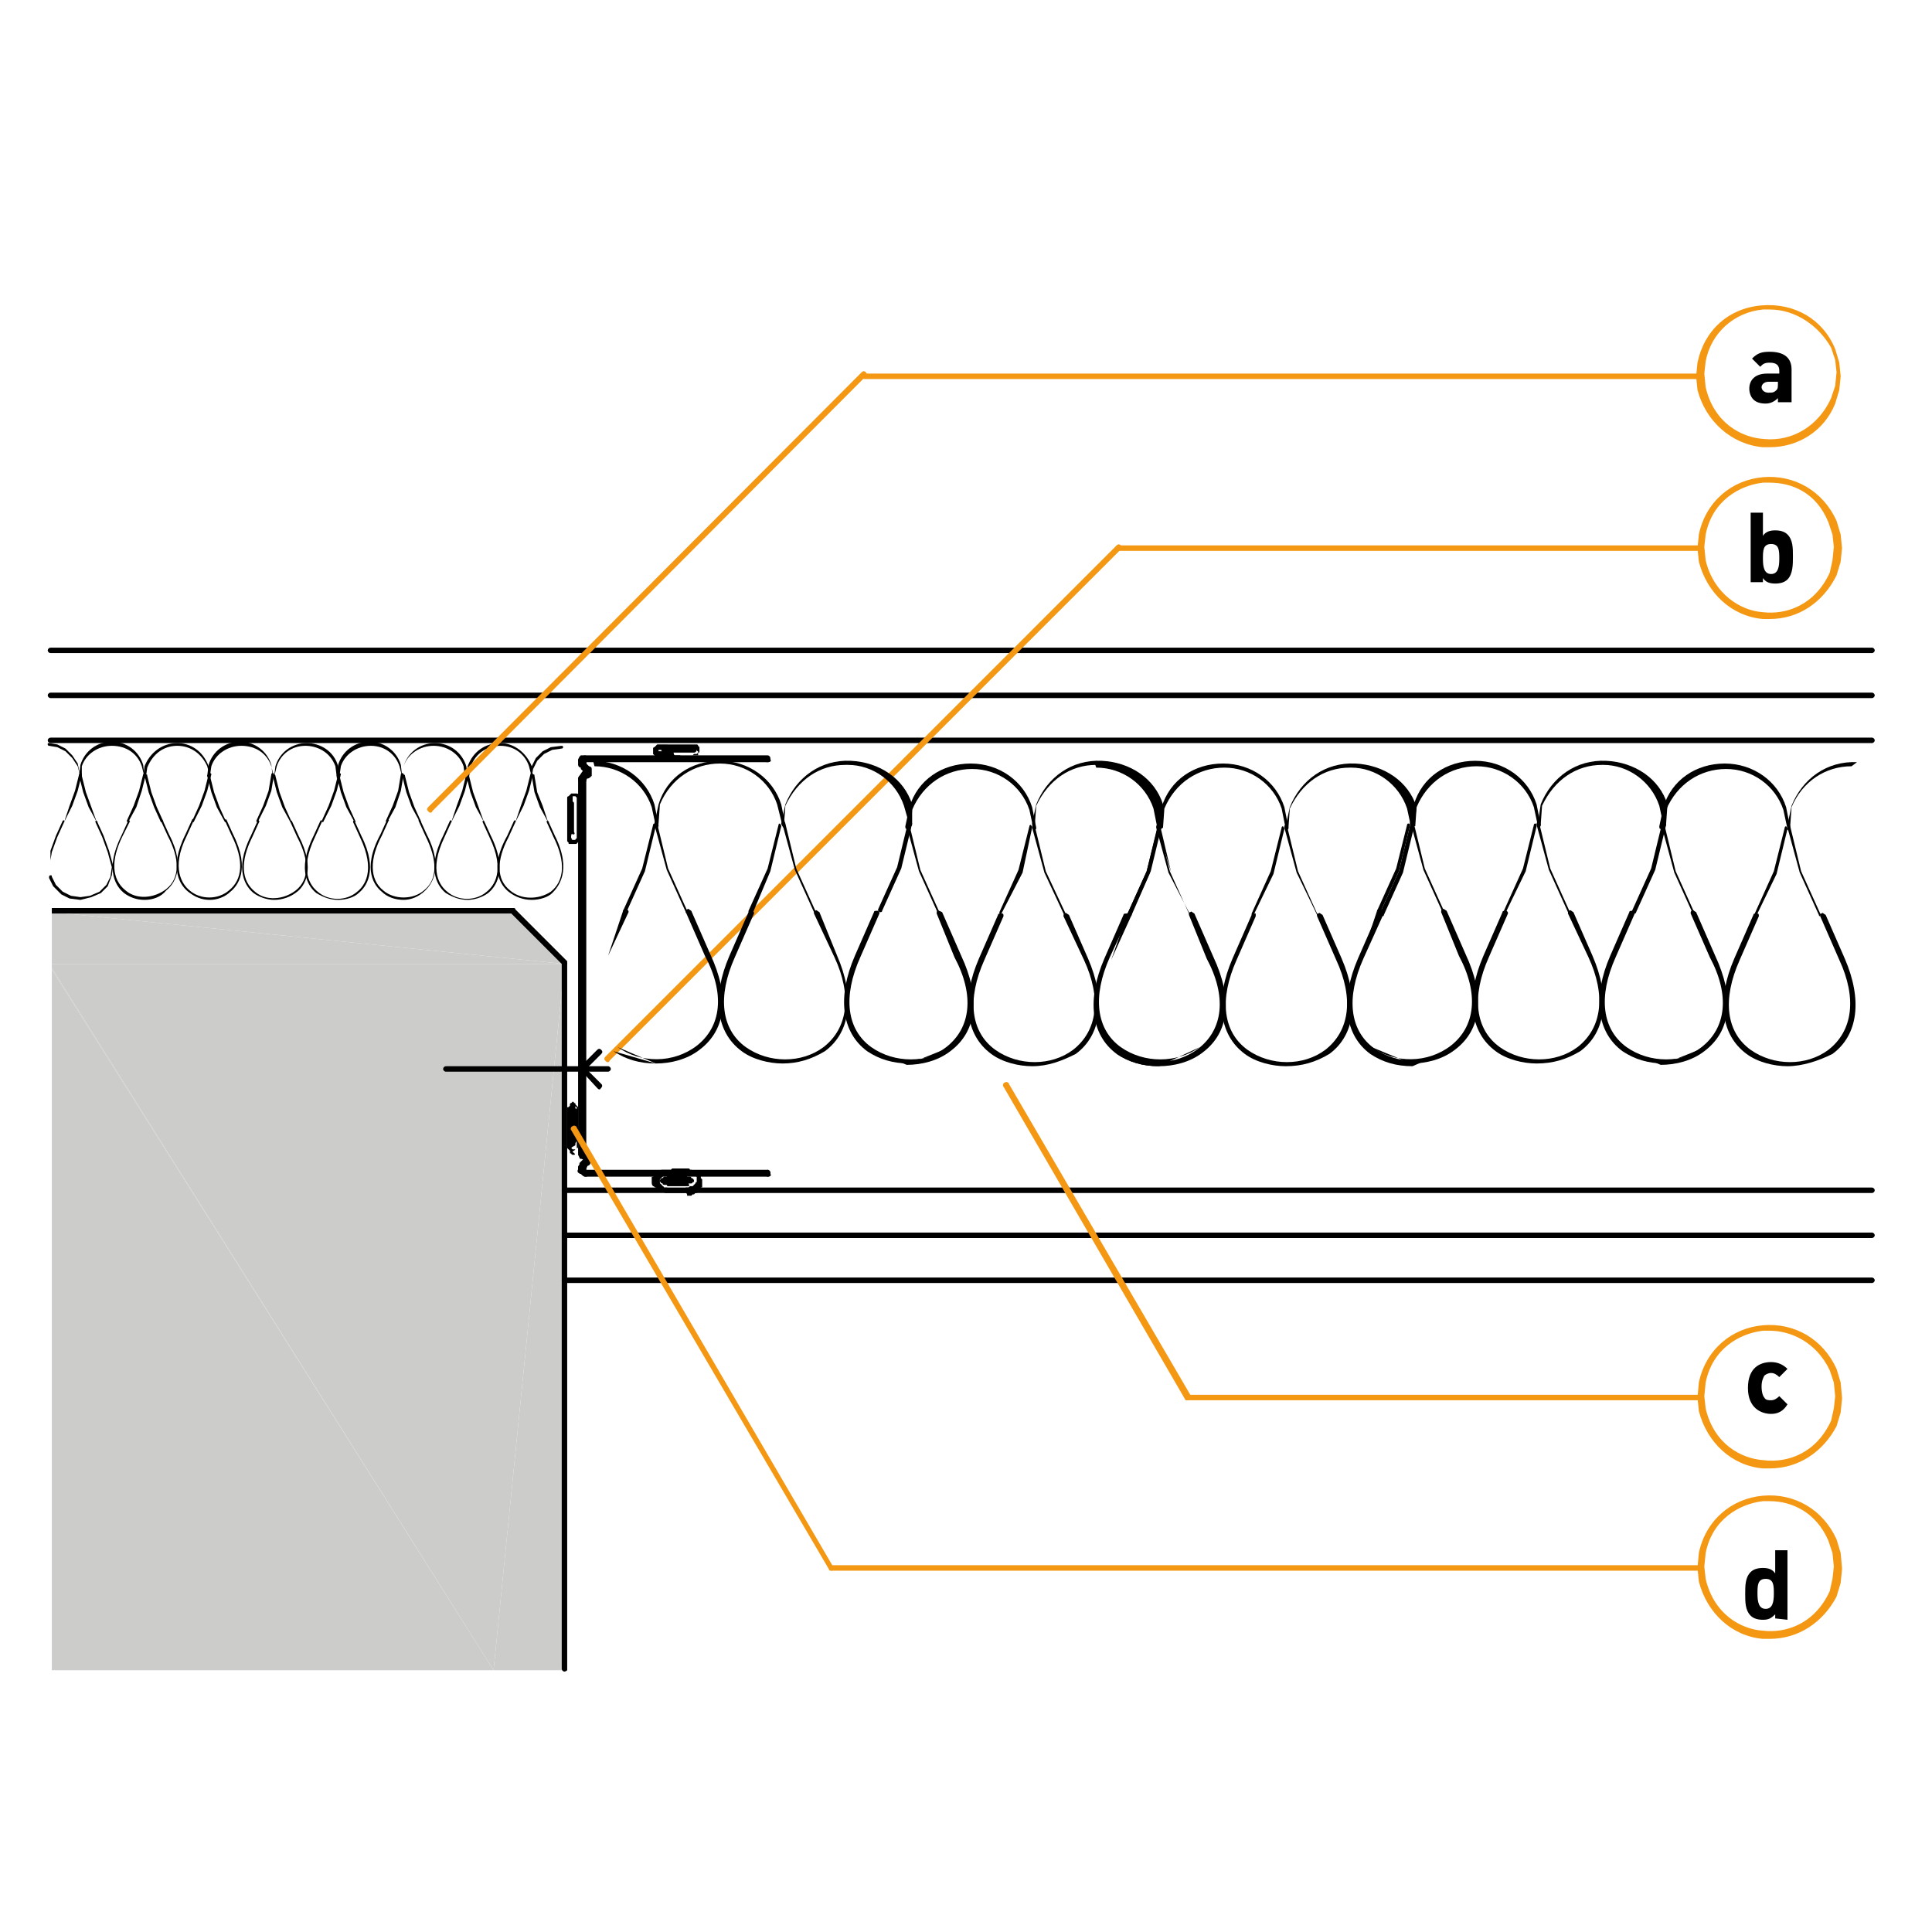 <?xml version="1.0" encoding="utf-8"?>
<!-- Generator: Adobe Illustrator 27.2.0, SVG Export Plug-In . SVG Version: 6.00 Build 0)  -->
<svg version="1.1" id="Lager_1" xmlns="http://www.w3.org/2000/svg" xmlns:xlink="http://www.w3.org/1999/xlink" x="0px" y="0px"
	 viewBox="0 0 141.7 141.7" style="enable-background:new 0 0 141.7 141.7;" xml:space="preserve">
<style type="text/css">
	.st0{fill:#CCCCCB;}
	.st1{clip-path:url(#SVGID_00000145048420863779992020000017386887803414669228_);}
	.st2{fill:#F49712;}
</style>
<g>
	<polygon class="st0" points="3.8,70.7 41.4,70.7 3.8,66.9 	"/>
</g>
<g>
	<polygon class="st0" points="3.8,66.9 3.8,66.9 41.4,70.7 37.6,66.9 	"/>
</g>
<g>
	<path class="st0" d="M3.8,66.9h33.8H3.8z"/>
</g>
<g>
	<polygon class="st0" points="3.8,122.5 36.2,122.5 3.8,71.1 	"/>
</g>
<g>
	<polygon class="st0" points="36.2,122.5 41.4,122.5 41.4,70.7 	"/>
</g>
<g>
	<polygon class="st0" points="3.8,70.7 3.8,71 36.2,122.5 41.4,70.7 	"/>
</g>
<g>
	<polygon class="st0" points="3.8,71.1 36.2,122.5 3.8,71 	"/>
</g>
<g>
	<g>
		<g>
			<g>
				<path d="M137.3,51.2H3.7c-0.1,0-0.2-0.1-0.2-0.2s0.1-0.2,0.2-0.2h133.6c0.1,0,0.2,0.1,0.2,0.2S137.4,51.2,137.3,51.2z"/>
			</g>
		</g>
	</g>
	<g>
		<g>
			<g>
				<path d="M137.3,47.9H3.7c-0.1,0-0.2-0.1-0.2-0.2s0.1-0.2,0.2-0.2h133.6c0.1,0,0.2,0.1,0.2,0.2S137.4,47.9,137.3,47.9z"/>
			</g>
		</g>
	</g>
	<g>
		<g>
			<g>
				<path d="M137.3,54.5H3.7c-0.1,0-0.2-0.1-0.2-0.2s0.1-0.2,0.2-0.2h133.6c0.1,0,0.2,0.1,0.2,0.2S137.4,54.5,137.3,54.5z"/>
			</g>
		</g>
	</g>
	<g>
		<g>
			<g>
				<path d="M137.3,87.5H41.4c-0.1,0-0.2-0.1-0.2-0.2s0.1-0.2,0.2-0.2h95.9c0.1,0,0.2,0.1,0.2,0.2S137.4,87.5,137.3,87.5z"/>
			</g>
		</g>
	</g>
	<g>
		<g>
			<g>
				<path d="M137.3,90.8H41.4c-0.1,0-0.2-0.1-0.2-0.2s0.1-0.2,0.2-0.2h95.9c0.1,0,0.2,0.1,0.2,0.2S137.4,90.8,137.3,90.8z"/>
			</g>
		</g>
	</g>
	<g>
		<g>
			<g>
				<path d="M137.3,94.1H41.4c-0.1,0-0.2-0.1-0.2-0.2s0.1-0.2,0.2-0.2h95.9c0.1,0,0.2,0.1,0.2,0.2S137.4,94.1,137.3,94.1z"/>
			</g>
		</g>
	</g>
	<g>
		<g>
			<g>
				<path d="M41.4,122.6c-0.1,0-0.2-0.1-0.2-0.2V70.7c0-0.1,0.1-0.2,0.2-0.2s0.2,0.1,0.2,0.2v51.8C41.6,122.5,41.5,122.6,41.4,122.6
					z"/>
			</g>
		</g>
	</g>
</g>
<g>
	<g>
		<g>
			<defs>
				<rect id="SVGID_1_" x="3.8" y="66.6" width="37.8" height="4.3"/>
			</defs>
			<clipPath id="SVGID_00000107572592330118510370000015902484123558904495_">
				<use xlink:href="#SVGID_1_"  style="overflow:visible;"/>
			</clipPath>
			<g style="clip-path:url(#SVGID_00000107572592330118510370000015902484123558904495_);">
				<path d="M41.4,70.9C41.4,70.9,41.3,70.9,41.4,70.9L37.5,67H3.7c-0.1,0-0.2-0.1-0.2-0.2s0.1-0.2,0.2-0.2h34c0,0,0.1,0,0.1,0.1
					l3.8,3.8c0.1,0.1,0.1,0.2,0,0.2C41.5,70.9,41.5,70.9,41.4,70.9z"/>
			</g>
		</g>
	</g>
</g>
<g>
	<g>
		<g>
			<g>
				<path d="M5.9,57C5.9,57,5.8,57,5.9,57l-0.2-0.8l-0.4-0.6l-0.5-0.5l-0.6-0.3l-0.6-0.1c0,0-0.1,0-0.1-0.1s0-0.1,0.1-0.1l0.6,0.1
					l0,0l0.6,0.3l0,0l0.5,0.5l0,0L5.7,56l0,0L5.9,57C6,56.9,6,57,5.9,57L5.9,57z"/>
			</g>
		</g>
	</g>
</g>
<g>
	<path d="M4.7,60.3L4.7,60.3C4.6,60.3,4.6,60.2,4.7,60.3l0.4-1.2L5.5,58l0.3-1.2l0.1-0.1c0,0,0.1,0,0.1,0.1L5.7,58l-0.4,1.1
		L4.7,60.3C4.8,60.3,4.8,60.3,4.7,60.3z"/>
</g>
<g>
	<g>
		<g>
			<g>
				<path d="M3.7,63.1L3.7,63.1C3.6,63.1,3.6,63.1,3.7,63.1v-0.7l0.4-1.1l0.5-1.1c0,0,0.1-0.1,0.1,0s0.1,0.1,0,0.1l-0.5,1.1
					l-0.4,1.1L3.7,63.1L3.7,63.1z"/>
			</g>
		</g>
	</g>
	<g>
		<g>
			<g>
				<path d="M5.9,66L5.9,66l-0.8-0.1l0,0l-0.6-0.3l0,0L3.9,65l0,0l-0.3-0.6l0,0v-0.1c0,0,0-0.1,0.1-0.1s0.1,0,0.1,0.1l0,0l0.3,0.6
					l0.5,0.5l0.6,0.3l0.7,0.1l0.7-0.1l0.7-0.3l0.5-0.5l0.3-0.6l0.1-0.7l-0.3-1.1l-0.4-1.1L7,60.3v-0.1h0.1l0.5,1.1L8,62.4l0.3,1.1
					l0,0l-0.1,0.7l0,0L7.9,65l0,0l-0.5,0.5l0,0l-0.7,0.3l0,0L5.9,66L5.9,66z"/>
			</g>
		</g>
	</g>
</g>
<g>
	<path d="M7.1,60.3C7,60.3,7,60.3,7.1,60.3l-0.6-1.1l-0.4-1.1l-0.3-1.2c0,0,0-0.1,0.1-0.1s0.1,0,0.1,0.1l0.3,1.2l0.4,1.1L7.1,60.3
		C7.2,60.2,7.2,60.3,7.1,60.3L7.1,60.3z"/>
</g>
<g>
	<g>
		<g>
			<g>
				<path d="M10.6,57C10.6,57,10.5,57,10.6,57l-0.2-0.8c-0.3-0.9-1.1-1.5-2.2-1.5c-1,0-1.9,0.6-2.2,1.5l0,0.7c0,0,0,0.1-0.1,0.1
					s-0.1,0-0.1-0.1l0.1-0.8c0.3-1,1.2-1.7,2.3-1.7s2,0.7,2.3,1.7L10.6,57C10.7,56.9,10.7,57,10.6,57L10.6,57z"/>
			</g>
		</g>
	</g>
</g>
<g>
	<path d="M9.4,60.3L9.4,60.3c-0.1,0-0.1-0.1-0.1-0.1l0.5-1.1l0.4-1.1l0.3-1.2l0.1-0.1c0,0,0.1,0,0.1,0.1L10.4,58L10,59.2L9.4,60.3
		C9.5,60.3,9.5,60.3,9.4,60.3z"/>
</g>
<g>
	<g>
		<g>
			<g>
				<path d="M10.6,66c-0.6,0-1.1-0.2-1.5-0.5c-0.5-0.4-1.5-1.6-0.2-4.2l0.5-1.1c0,0,0.1-0.1,0.1,0s0.1,0.1,0,0.1l-0.5,1
					c-0.9,1.8-0.8,3.2,0.2,4c0.8,0.7,2.1,0.6,3-0.1c1-0.8,1-2.2,0.1-3.9l-0.5-1.1v-0.1h0.1l0.5,1.1c1.3,2.5,0.3,3.7-0.2,4.1
					C11.8,65.8,11.2,66,10.6,66z"/>
			</g>
		</g>
	</g>
</g>
<g>
	<path d="M11.8,60.3C11.8,60.3,11.7,60.3,11.8,60.3l-0.5-1.1l-0.4-1.1l-0.3-1.2c0,0,0-0.1,0.1-0.1s0.1,0,0.1,0.1l0.3,1.2l0.4,1.1
		l0.5,1.1C11.9,60.2,11.9,60.3,11.8,60.3L11.8,60.3z"/>
</g>
<g>
	<g>
		<g>
			<g>
				<path d="M15.4,57C15.3,57,15.3,57,15.4,57l-0.2-0.8c-0.4-0.9-1.2-1.5-2.2-1.5l0,0c-1,0-1.8,0.6-2.2,1.6L10.7,57l-0.1,0.1
					c0,0-0.1,0-0.1-0.1l0.1-0.8c0.4-1,1.3-1.7,2.4-1.7l0,0c1,0,1.9,0.6,2.3,1.7L15.4,57C15.4,56.9,15.4,57,15.4,57L15.4,57z"/>
			</g>
		</g>
	</g>
</g>
<g>
	<path d="M14.2,60.3L14.2,60.3c-0.1,0-0.1-0.1-0.1-0.1l0.5-1.1L15,58l0.3-1.2l0.1-0.1c0,0,0.1,0,0.1,0.1L15.2,58l-0.4,1.1L14.2,60.3
		L14.2,60.3z"/>
</g>
<g>
	<g>
		<g>
			<g>
				<path d="M15.4,66c-0.6,0-1.1-0.2-1.6-0.6s-1.5-1.6-0.2-4.2l0.5-1.1c0,0,0.1-0.1,0.1,0s0.1,0.1,0,0.1l-0.5,1.1
					c-1.2,2.4-0.3,3.6,0.2,4c0.8,0.7,2.1,0.7,2.9,0c1-0.8,1.1-2.2,0.2-4l-0.5-1.1v-0.1h0.1l0.5,1.1c1.3,2.6,0.3,3.8-0.2,4.2
					C16.5,65.8,15.9,66,15.4,66z"/>
			</g>
		</g>
	</g>
</g>
<g>
	<path d="M16.5,60.3L16.5,60.3l-0.6-1.1l-0.4-1.1l-0.3-1.2c0,0,0-0.1,0.1-0.1s0.1,0,0.1,0.1l0.3,1.2l0.4,1.1l0.5,1.1
		C16.6,60.2,16.6,60.3,16.5,60.3C16.6,60.3,16.6,60.3,16.5,60.3z"/>
</g>
<g>
	<g>
		<g>
			<g>
				<path d="M20.1,57C20,57,20,57,20.1,57l-0.2-0.8c-0.3-0.9-1.1-1.5-2.2-1.5c-1,0-1.9,0.6-2.2,1.5l-0.1,0.7c0,0,0,0.1-0.1,0.1
					c0,0-0.1,0-0.1-0.1l0.1-0.8c0.3-1,1.2-1.7,2.3-1.7s2,0.7,2.3,1.7l0.1,0.8C20.1,56.9,20.1,57,20.1,57L20.1,57z"/>
			</g>
		</g>
	</g>
</g>
<g>
	<path d="M18.9,60.3L18.9,60.3c-0.1,0-0.1-0.1-0.1-0.1l0.5-1.1l0.4-1.1l0.2-1.2c0,0,0-0.1,0.1-0.1c0,0,0.1,0,0.1,0.1L19.9,58
		l-0.4,1.1L18.9,60.3C19,60.3,18.9,60.3,18.9,60.3z"/>
</g>
<g>
	<g>
		<g>
			<g>
				<path d="M20.1,66c-0.5,0-1.1-0.2-1.5-0.5c-0.5-0.4-1.5-1.6-0.2-4.2l0.5-1.1c0,0,0.1-0.1,0.1,0s0.1,0.1,0,0.1l-0.5,1.1
					c-0.9,1.8-0.8,3.2,0.2,4c0.8,0.7,2.1,0.6,3-0.1c1-0.8,1-2.2,0.1-3.9l-0.5-1.1v-0.1h0.1l0.5,1.1c1.3,2.5,0.4,3.7-0.1,4.1
					C21.3,65.8,20.7,66,20.1,66z"/>
			</g>
		</g>
	</g>
</g>
<g>
	<path d="M21.3,60.3C21.3,60.3,21.2,60.3,21.3,60.3l-0.6-1.1l-0.4-1.1L20,56.9c0,0,0-0.1,0.1-0.1c0,0,0.1,0,0.1,0.1l0.3,1.2l0.4,1.1
		l0.5,1.1C21.4,60.2,21.4,60.3,21.3,60.3L21.3,60.3z"/>
</g>
<g>
	<g>
		<g>
			<g>
				<path d="M20.1,57L20.1,57C20,57,20,56.9,20.1,57l0.1-0.8c0.3-1,1.2-1.7,2.3-1.7l0,0c1,0,2,0.6,2.3,1.7l0.1,0.8
					c0,0,0,0.1-0.1,0.1s-0.1,0-0.1-0.1l-0.1-0.8c-0.4-1.1-1.4-1.5-2.2-1.5l0,0c-1,0-1.8,0.6-2.1,1.5L20.1,57L20.1,57z"/>
			</g>
		</g>
	</g>
</g>
<g>
	<path d="M23.7,60.3C23.6,60.3,23.6,60.3,23.7,60.3c-0.1,0-0.1-0.1-0.1-0.1l0.5-1.1l0.4-1.1l0.3-1.2c0,0,0-0.1,0.1-0.1
		c0,0,0.1,0,0.1,0.1L24.7,58l-0.4,1.1L23.7,60.3L23.7,60.3z"/>
</g>
<g>
	<g>
		<g>
			<g>
				<path d="M24.8,66c-0.6,0-1.1-0.2-1.6-0.5c-0.5-0.4-1.5-1.6-0.2-4.2l0.5-1.1c0,0,0.1-0.1,0.1,0s0.1,0.1,0,0.1l-0.5,1.1
					c-1.2,2.5-0.3,3.6,0.2,4c0.8,0.7,2.1,0.7,2.9,0c0.5-0.4,1.4-1.5,0.2-4l-0.5-1.1v-0.1H26l0.5,1.1c1.3,2.6,0.3,3.8-0.2,4.2
					C26,65.8,25.4,66,24.8,66z"/>
			</g>
		</g>
	</g>
</g>
<g>
	<path d="M26,60.3L26,60.3l-0.6-1.1L25,58.1l-0.3-1.2c0,0,0-0.1,0.1-0.1c0,0,0.1,0,0.1,0.1l0.3,1.2l0.4,1.1l0.5,1.1
		C26.1,60.2,26.1,60.3,26,60.3L26,60.3z"/>
</g>
<g>
	<g>
		<g>
			<g>
				<path d="M29.5,57L29.5,57l-0.2-0.8c-0.3-0.9-1.1-1.5-2.1-1.5l0,0c-1,0-1.9,0.6-2.2,1.5l-0.1,0.7c0,0,0,0.1-0.1,0.1
					c0,0-0.1,0-0.1-0.1l0.1-0.8c0.3-1,1.2-1.7,2.3-1.7l0,0c1.1,0,2,0.7,2.3,1.7L29.5,57C29.6,57,29.6,57,29.5,57L29.5,57z"/>
			</g>
		</g>
	</g>
</g>
<g>
	<path d="M28.4,60.3C28.4,60.3,28.3,60.3,28.4,60.3c-0.1,0-0.1-0.1-0.1-0.1l0.5-1.1l0.4-1.1l0.2-1.2c0,0,0-0.1,0.1-0.1
		c0,0,0.1,0,0.1,0.1L29.4,58L29,59.2L28.4,60.3L28.4,60.3z"/>
</g>
<g>
	<g>
		<g>
			<g>
				<path d="M29.6,66c-0.6,0-1.2-0.2-1.6-0.6c-0.5-0.4-1.5-1.6-0.1-4.2l0.5-1.1c0,0,0.1-0.1,0.1,0s0.1,0.1,0,0.1L28,61.3
					c-0.9,1.7-0.9,3.2,0.1,4c0.8,0.7,2.2,0.7,3,0c1-0.8,1-2.2,0.1-4l-0.5-1.1v-0.1h0.1l0.5,1.1c1.3,2.5,0.3,3.7-0.1,4.1
					C30.7,65.8,30.1,66,29.6,66z"/>
			</g>
		</g>
	</g>
</g>
<g>
	<path d="M30.8,60.3C30.7,60.3,30.7,60.3,30.8,60.3l-0.6-1.1l-0.4-1.1l-0.3-1.2c0,0,0-0.1,0.1-0.1c0,0,0.1,0,0.1,0.1l0.3,1.2
		l0.4,1.1l0.5,1.1C30.9,60.2,30.8,60.3,30.8,60.3L30.8,60.3z"/>
</g>
<g>
	<g>
		<g>
			<g>
				<path d="M29.5,57L29.5,57C29.5,57,29.5,56.9,29.5,57l0.1-0.8c0.3-1,1.2-1.7,2.3-1.7l0,0c1.1,0,2,0.7,2.3,1.7l0.1,0.8
					c0,0,0,0.1-0.1,0.1c0,0-0.1,0-0.1-0.1L34,56.2c-0.3-0.9-1.2-1.5-2.2-1.5l0,0c-1,0-1.9,0.6-2.2,1.5L29.5,57
					C29.6,57,29.6,57,29.5,57z"/>
			</g>
		</g>
	</g>
</g>
<g>
	<path d="M33.1,60.3L33.1,60.3C33,60.3,33,60.2,33.1,60.3l0.4-1.2l0.4-1.1l0.3-1.2c0,0,0-0.1,0.1-0.1c0,0,0.1,0,0.1,0.1L34.1,58
		l-0.4,1.1L33.1,60.3C33.2,60.3,33.2,60.3,33.1,60.3z"/>
</g>
<g>
	<g>
		<g>
			<g>
				<path d="M34.3,66c-0.6,0-1.1-0.2-1.6-0.5c-0.5-0.4-1.5-1.6-0.2-4.2l0.5-1.1c0,0,0.1-0.1,0.1,0s0.1,0.1,0,0.1l-0.5,1.1
					c-1.2,2.5-0.3,3.6,0.2,4c0.8,0.7,2.1,0.7,2.9,0c0.5-0.4,1.4-1.5,0.2-4l-0.5-1.1v-0.1h0.1l0.5,1.1c1.3,2.6,0.3,3.8-0.2,4.2
					C35.4,65.8,34.8,66,34.3,66z"/>
			</g>
		</g>
	</g>
</g>
<g>
	<path d="M35.5,60.3C35.4,60.3,35.4,60.3,35.5,60.3l-0.6-1.1l-0.4-1.1l-0.3-1.2c0,0,0-0.1,0.1-0.1s0.1,0,0.1,0.1l0.3,1.2l0.4,1.1
		L35.5,60.3C35.6,60.2,35.5,60.3,35.5,60.3L35.5,60.3z"/>
</g>
<g>
	<g>
		<g>
			<g>
				<path d="M39,57L39,57l-0.2-0.8c-0.3-0.9-1.1-1.5-2.1-1.5l0,0c-0.8,0-1.8,0.4-2.2,1.6L34.4,57c0,0,0,0.1-0.1,0.1
					c0,0-0.1,0-0.1-0.1l0.1-0.8c0.4-1.1,1.3-1.7,2.4-1.7c1,0,1.9,0.7,2.3,1.7L39,57C39.1,56.9,39.1,57,39,57C39.1,57,39.1,57,39,57z
					"/>
			</g>
		</g>
	</g>
</g>
<g>
	<path d="M37.8,60.3L37.8,60.3C37.7,60.3,37.7,60.2,37.8,60.3l0.4-1.2l0.4-1.1l0.3-1.2c0,0,0-0.1,0.1-0.1c0,0,0.1,0,0.1,0.1L38.8,58
		l-0.4,1.1L37.8,60.3C37.9,60.3,37.8,60.3,37.8,60.3z"/>
</g>
<g>
	<g>
		<g>
			<g>
				<path d="M39,66c-0.6,0-1.2-0.2-1.7-0.6s-1.5-1.6-0.1-4.1l0.5-1.1c0,0,0.1-0.1,0.1,0s0.1,0.1,0,0.1l-0.5,1.1
					c-0.9,1.7-0.9,3.1,0.1,3.9c0.8,0.7,2.1,0.7,3,0.1c1-0.8,1.1-2.2,0.2-4l-0.5-1.1v-0.1h0.1l0.5,1.1c1.3,2.6,0.2,3.8-0.2,4.2
					C40.2,65.8,39.6,66,39,66z"/>
			</g>
		</g>
	</g>
</g>
<g>
	<path d="M40.2,60.3L40.2,60.3l-0.6-1.1l-0.4-1.1L39,56.9c0,0,0-0.1,0.1-0.1s0.1,0,0.1,0.1l0.2,1.2l0.4,1L40.2,60.3
		C40.3,60.2,40.3,60.3,40.2,60.3L40.2,60.3z"/>
</g>
<g>
	<path d="M39,57L39,57C39,57,39,56.9,39,57v-0.8l0,0l0.3-0.6l0,0l0.5-0.5l0,0l0.6-0.3l0,0l0.8-0.1c0,0,0.1,0,0.1,0.1
		c0,0,0,0.1-0.1,0.1L40.5,55l-0.6,0.3l-0.5,0.5l-0.3,0.6L39,57C39.1,57,39.1,57,39,57z"/>
</g>
<g>
	<path d="M42.6,56.3c-0.1,0-0.2-0.1-0.2-0.2v-0.3c0-0.1,0.1-0.2,0.2-0.2s0.2,0.1,0.2,0.2v0.3C42.9,56.2,42.8,56.3,42.6,56.3z"/>
</g>
<g>
	<path d="M42.7,85c-0.1,0-0.2,0-0.2-0.1l-0.1-0.2v-0.1V57.1c0-0.1,0.1-0.2,0.2-0.2s0.2,0.1,0.2,0.2v27.3l0.1,0.1
		c0.1,0.1,0,0.3-0.1,0.3C42.8,84.9,42.8,85,42.7,85z"/>
</g>
<g>
	<path d="M42.6,86.1c-0.1,0-0.2-0.1-0.2-0.2v-0.3c0-0.1,0.1-0.2,0.2-0.2s0.2,0.1,0.2,0.2v0.3C42.9,86,42.8,86.1,42.6,86.1z"/>
</g>
<g>
	<path d="M56.3,86.3c-0.1,0-0.2-0.1-0.2-0.2V86c0-0.1,0.1-0.2,0.2-0.2s0.2,0.1,0.2,0.2v0.1C56.6,86.2,56.5,86.3,56.3,86.3z"/>
</g>
<g>
	<path d="M42.9,86.3L42.9,86.3l-0.2-0.1l-0.1-0.1L42.4,86c-0.1-0.1,0-0.3,0.1-0.3s0.3,0,0.3,0.1l0.1,0.1H43c0.1,0,0.2,0.2,0.2,0.3
		C43.1,86.3,43,86.3,42.9,86.3z"/>
</g>
<g>
	<path d="M42.8,56.3c-0.1,0-0.2-0.1-0.2-0.2v-0.3c0-0.1,0.1-0.2,0.2-0.2s0.2,0.1,0.2,0.2v0.3C43,56.2,42.9,56.3,42.8,56.3z"/>
</g>
<g>
	<path d="M42.8,84.9c-0.1,0-0.2-0.1-0.2-0.1v-0.1v-0.1V57.1c0-0.1,0.1-0.2,0.2-0.2S43,57,43,57.1v27.4c0.1,0.1,0,0.3-0.1,0.3
		C42.9,84.9,42.9,84.9,42.8,84.9z"/>
</g>
<g>
	<path d="M42.8,86.1c-0.1,0-0.2-0.1-0.2-0.2v-0.3c0-0.1,0.1-0.2,0.2-0.2s0.2,0.1,0.2,0.2v0.3C43,86,42.9,86.1,42.8,86.1z"/>
</g>
<g>
	<path d="M42.9,86.2c-0.1,0-0.1,0-0.2-0.1L42.6,86c-0.1-0.1-0.1-0.2,0-0.3s0.2-0.1,0.3,0l0.1,0.1C43.1,85.9,43.1,86,42.9,86.2
		C43,86.2,43,86.2,42.9,86.2z"/>
</g>
<g>
	<path d="M56.3,86.3H42.9c-0.1,0-0.2-0.1-0.2-0.2s0.1-0.2,0.2-0.2h13.4c0.1,0,0.2,0.1,0.2,0.2S56.5,86.3,56.3,86.3z"/>
</g>
<g>
	<path d="M56.3,86.2H42.9c-0.1,0-0.2-0.1-0.2-0.2s0.1-0.2,0.2-0.2h13.4c0.1,0,0.2,0.1,0.2,0.2S56.5,86.2,56.3,86.2z"/>
</g>
<g>
	<path d="M56.3,55.9c-0.1,0-0.2,0-0.2-0.1H42.9c-0.1,0-0.2-0.1-0.2-0.2s0.1-0.2,0.2-0.2h13.4c0.1,0,0.2,0.1,0.2,0.2v0.1
		C56.6,55.8,56.5,55.9,56.3,55.9z"/>
</g>
<g>
	<path d="M56.3,55.9H42.9c-0.1,0-0.2-0.1-0.2-0.2s0.1-0.2,0.2-0.2h13.4c0.1,0,0.2,0.1,0.2,0.2S56.5,55.9,56.3,55.9z"/>
</g>
<g>
	<path d="M42.6,56L42.6,56c-0.2-0.1-0.2-0.2-0.2-0.3l0.1-0.2l0.1-0.1h0.2c0.1,0,0.3,0,0.3,0.2c0,0.1,0,0.3-0.2,0.3h-0.1L42.7,56
		C42.8,56,42.7,56,42.6,56z"/>
</g>
<g>
	<path d="M42.8,56c-0.1,0-0.1,0-0.2-0.1c-0.1-0.1-0.1-0.2,0-0.3l0.1-0.1c0.1-0.1,0.2-0.1,0.3,0s0.1,0.2,0,0.3l0,0.2
		C42.9,56,42.9,56,42.8,56z"/>
</g>
<g>
	<path d="M42.6,85.9L42.6,85.9c-0.2,0-0.2-0.1-0.2-0.2v-0.1l0.1-0.2l0,0l0,0l0,0l0,0v-0.1l0.2-0.2c0.1-0.1,0.2-0.1,0.3,0
		s0.1,0.2,0,0.3l-0.2,0.2l-0.1,0.2C42.8,85.8,42.7,85.9,42.6,85.9z"/>
</g>
<g>
	<path d="M42.8,85.9L42.8,85.9c-0.2-0.1-0.3-0.2-0.2-0.3v-0.1l0.2-0.3c0.1-0.1,0.2-0.1,0.3,0s0.1,0.2,0,0.3L43,85.7
		C43,85.8,42.9,85.9,42.8,85.9z"/>
</g>
<g>
	<path d="M43,85.4L43,85.4c-0.2-0.1-0.3-0.2-0.2-0.3l0,0l-0.2-0.2c-0.1-0.1-0.1-0.2,0-0.3c0.1-0.1,0.2-0.1,0.3,0l0.2,0.3l0.1,0.2
		c0,0.1,0,0.2,0,0.2v0.1C43.1,85.4,43,85.4,43,85.4z"/>
</g>
<g>
	<path d="M43.1,85.5C43,85.5,43,85.5,43.1,85.5c-0.2-0.1-0.3-0.2-0.2-0.3v-0.1V85l-0.2-0.2c-0.1-0.1-0.1-0.2,0-0.3s0.2-0.1,0.3,0
		l0.2,0.2c0,0,0,0.1,0.1,0.1V85v0.1v0.2C43.3,85.4,43.2,85.5,43.1,85.5z"/>
</g>
<g>
	<path d="M42.6,57.4L42.6,57.4c-0.2-0.1-0.2-0.2-0.2-0.3l0.1-0.2c0.1-0.1,0.2-0.1,0.3-0.1s0.1,0.2,0.1,0.3l-0.1,0.2
		C42.8,57.3,42.7,57.4,42.6,57.4z"/>
</g>
<g>
	<path d="M42.8,57.4L42.8,57.4c-0.2-0.1-0.3-0.2-0.2-0.3V57c0.1-0.1,0.2-0.2,0.3-0.1c0.1,0.1,0.2,0.2,0.1,0.3v0.1
		C43,57.3,42.9,57.4,42.8,57.4z"/>
</g>
<g>
	<path d="M43,56.7c-0.1,0-0.1,0-0.2-0.1l-0.2-0.2c0,0,0,0,0-0.1l-0.1-0.2c-0.1-0.1,0-0.3,0.1-0.3s0.3,0,0.3,0.1l0.1,0.2l0.2,0.2
		c0.1,0.1,0.1,0.2,0,0.3S43,56.7,43,56.7z"/>
</g>
<g>
	<path d="M43.1,56.7c-0.1,0-0.1,0-0.2-0.1l-0.2-0.3l-0.1-0.2c-0.1-0.1,0-0.3,0.1-0.3s0.3,0,0.3,0.1V56l0.2,0.2
		c0.1,0.1,0.1,0.3,0,0.3C43.2,56.7,43.1,56.7,43.1,56.7z"/>
</g>
<g>
	<path d="M42.7,57.2c0,0-0.1,0-0.2,0c-0.1-0.1-0.1-0.2,0-0.3l0.2-0.3c0.1-0.1,0.2-0.1,0.3,0s0.1,0.2,0,0.3L42.7,57.2
		C42.9,57.2,42.8,57.2,42.7,57.2z"/>
</g>
<g>
	<path d="M43,56.9L43,56.9c-0.2-0.1-0.3-0.2-0.2-0.3c-0.1-0.1,0-0.3,0.1-0.3s0.3,0,0.3,0.1v0.1c0,0.1,0,0.2,0,0.2v0.1
		C43.1,56.9,43,56.9,43,56.9z"/>
</g>
<g>
	<path d="M42.8,57.3c-0.1,0-0.1,0-0.2-0.1c-0.1-0.1-0.1-0.2,0-0.3l0.2-0.2c0.1-0.1,0.2-0.1,0.3,0s0.1,0.2,0,0.3L43,57.2
		C43,57.2,42.9,57.3,42.8,57.3z"/>
</g>
<g>
	<path d="M43.1,57.1C43,57.1,43,57.1,43.1,57.1c-0.2,0-0.3-0.2-0.2-0.3v-0.2v-0.1c0-0.1,0-0.3,0.2-0.3c0.1,0,0.3,0,0.3,0.2v0.2v0.1
		v0.2C43.3,57,43.2,57.1,43.1,57.1z"/>
</g>
<g>
	<path d="M42.1,84.7L42.1,84.7c-0.1,0-0.2,0-0.2-0.1l0,0l0,0c-0.1,0-0.1,0-0.1-0.1c0,0,0,0,0-0.1c0,0,0,0-0.1-0.1l-0.1-0.1l0,0v-0.1
		l0,0V84l0,0v-0.1v-0.1v-0.1v-0.3v-0.1v-1.2V82l0,0v-0.2c0-0.1,0-0.1,0-0.1v-0.1c0-0.1,0-0.1,0-0.1l0,0v-0.1l0,0v-0.1l0,0
		c0-0.1,0-0.1,0.1-0.1c0,0,0,0,0.1-0.1c0,0,0,0,0-0.1s0.1-0.1,0.1-0.1l0,0l0.1-0.1l0,0c0,0,0.1,0,0.1,0.1l0,0c0.1,0,0.1,0,0.1,0.1
		l0,0l0.1,0.1l0,0l0.1,0.1v0.1v0.1v0.1l0,0v0.1v0.2v0.1v1.6v0.1l0,0v0.2c0,0.1,0,0.1,0,0.1l0,0V84l0,0l0,0c0,0.1,0,0.1,0,0.1
		c0,0.1,0,0.1-0.1,0.1l0,0l-0.2,0.2c0,0-0.1,0-0.1,0.1C42.2,84.6,42.2,84.7,42.1,84.7z M42,84.3L42,84.3c0.1,0,0.1,0,0.2,0l0,0
		l0.1-0.1v-0.1V84v-0.1l0,0v-0.1c0-0.1,0-0.1,0-0.1v-0.2v-0.1l0,0V82v-0.1v-0.2v-0.1v-0.1v-0.1v-0.1v-0.1l0,0c0,0-0.1,0-0.1-0.1l0,0
		l0,0l0,0l0,0l0,0c0,0,0,0,0,0.1c0,0,0,0,0,0.1l0,0l0,0v0.1l0,0v0.1c0,0.1,0,0.1,0,0.1v0.1c0,0.1,0,0.1,0,0.1V82v0.1l0,0v1.1v0.1
		v0.2v0.1v0.1v0.1v0.1V84l0,0l0,0C41.8,84.2,41.9,84.2,42,84.3C41.9,84.2,41.9,84.2,42,84.3C41.9,84.3,41.9,84.3,42,84.3z
		 M41.6,81.3L41.6,81.3L41.6,81.3z"/>
</g>
<g>
	<g>
		<g>
			<g>
				<path d="M42,84C42,84,41.9,84,42,84l-0.1-0.2v-0.1v-0.2v-0.1v-0.3c0-0.1,0-0.1,0-0.1s-0.1-0.1,0-0.2v-0.3c0-0.2,0-0.2,0.1-0.3
					c0,0,0,0,0-0.1v-0.3v-0.1l0,0v-0.2c0-0.1,0-0.1,0.1-0.1c0-0.1,0.1-0.1,0.1-0.1c0.1,0,0.2,0.1,0.2,0.2v0.1v0.1V82v0.1v1.1
					c0,0.1,0,0.1,0,0.1v0.2c0,0.1,0,0.1,0,0.1l0,0C42.2,83.8,42.2,83.9,42,84C42.1,84,42.1,84,42,84z"/>
			</g>
		</g>
	</g>
	<g>
		<g>
			<g>
				<path d="M42.2,61.9h-0.4c-0.1,0-0.1,0-0.1-0.1l0,0l0,0l-0.1-0.1l0,0v-0.1v-0.1l0,0v-0.1v-0.1v-0.1v-0.3v-0.1v-1.2v-0.1l0,0V59
					v-0.1l0,0v-0.1v-0.1l0,0v-0.1l0,0v-0.1l0,0c0,0,0-0.1,0.1-0.1c0,0,0,0,0.1-0.1l0,0l0.1-0.1H42h0.2h0.1l0,0
					c0.1,0,0.2,0.1,0.3,0.2l0,0l0.1,0.1v0.1l0,0v0.1l0,0v0.1V59v0.1v1.5v0.1l0,0V61v0.1l0,0v0.1v0.1l0,0v0.1l0,0l0,0
					c0,0.1,0,0.1-0.1,0.1l0,0l0,0l0,0l0,0C42.3,61.9,42.3,61.9,42.2,61.9z M42,61.6L42,61.6c0.1,0,0.1,0,0.2,0c0,0,0-0.1,0.1-0.1
					l0,0v-0.1l0,0v-0.1l0,0v-0.1v-0.1l0,0v-0.2v-0.1l0,0v-1.4v-0.1V59v-0.1v-0.1v-0.1v-0.1v-0.1c0,0,0,0-0.1-0.1h-0.1H42l0,0l0,0
					l0,0l0,0l0,0v0.1l0,0v0.1v0.1l0,0v0.1l0,0v0.3v0.1l0,0v1.1v0.1v0.2v0.1v0.1v0.1l0,0V61l0,0l0,0C41.8,61.4,41.9,61.5,42,61.6
					C41.9,61.5,41.9,61.5,42,61.6C41.9,61.5,41.9,61.6,42,61.6z M41.6,58.6L41.6,58.6L41.6,58.6z"/>
			</g>
		</g>
	</g>
</g>
<g>
	<path d="M42,61.2C41.9,61.2,41.9,61.2,42,61.2L41.8,61v-0.2v-0.1v-0.3v-0.1c0,0,0,0,0-0.1v-0.6v-0.1l0,0v-0.3v-0.1l0,0v-0.2v-0.1
		l0,0c0,0,0.1-0.1,0.2,0c0.1,0,0.1,0.1,0.1,0.2l0,0v0.1v0.2v0.1v1.1v0.1v0.2v0.1l0,0V61C42.2,61.2,42.1,61.2,42,61.2z"/>
</g>
<g>
	<g>
		<g>
			<g>
				<path d="M49.8,55.7c0,0-0.1,0-0.2,0h-0.2h-0.1l0,0h-0.4h-0.1l0,0h-0.2h-0.1h-0.1c0,0-0.1,0-0.1-0.1h-0.1c0,0-0.1,0-0.1-0.1l0,0
					L48,55.4l0,0l-0.1-0.1V55v-0.1l0,0c0,0,0-0.1,0.1-0.1l0.1-0.1l0,0l0,0l0.1-0.1l0,0h0.1l0,0h0.1h0.2h0.1h0.2H49c0,0,0,0,0.1,0
					h1.1h0.1l0,0h0.2h0.1h0.1h0.1l0,0h0.1H51h0.1l0,0c0,0,0.1,0,0.1,0.1l0,0l0,0l0,0l0.1,0.1v0.1V55v0.1l0,0l0,0
					c0,0.1,0,0.1-0.1,0.1l0,0l-0.1,0.1l0,0H51l0,0h-0.1l-0.1,0.1h-0.1h-0.1h-0.1h-0.1h-0.1c-0.2,0-0.3,0-0.4,0
					C50,55.7,50,55.7,49.8,55.7z M49.5,55.4h0.2c0.2,0,0.3,0,0.4,0c0.1,0,0.2,0,0.5,0h0.1h0.2H51l0,0h0.1l0,0h0.1l0,0l0,0l0,0l0,0
					v-0.1v-0.1c0,0,0,0,0-0.1c0,0-0.1,0-0.1-0.1l0,0l0,0l0,0H51l0,0h-0.1l0,0h-0.2h-0.1h-0.2h-0.1l0,0h-1h-0.1c0,0,0,0-0.1,0h-0.2
					h-0.1h-0.2h-0.1l0,0h-0.1h-0.1l0,0l0,0l0,0l0,0l0,0v0v0.1l0,0h0.1h0.1h0.1h0.1h0.1h0.1H49l0,0h0.4
					C49.4,55.4,49.5,55.4,49.5,55.4L49.5,55.4z M51.5,55L51.5,55L51.5,55z M51.5,55L51.5,55L51.5,55z"/>
			</g>
		</g>
	</g>
</g>
<g>
	<path d="M50.4,55.2h-1.3H49l0,0h-0.2h-0.1l0,0c-0.1,0-0.2-0.1-0.2-0.2c0-0.1,0.1-0.2,0.2-0.2l0,0h0.1H49h0.1h1.5h0.1h0.2
		c0.1,0,0.1,0,0.1,0.1l0.1,0.1c0,0.1-0.1,0.2-0.2,0.2l0,0h-0.1h-0.2C50.5,55.2,50.4,55.2,50.4,55.2z"/>
</g>
<g>
	<g>
		<g>
			<g>
				<path d="M50.3,87.5h-1.1c0,0,0,0-0.1,0H49h-0.2c0,0-0.1,0-0.1-0.1l0,0h-0.2c0,0-0.1,0-0.1-0.1l0,0h-0.1c0,0-0.1,0-0.1-0.1
					c0,0-0.1,0-0.1-0.1l0,0l0,0C48,87.1,48,87,47.9,87c-0.1-0.1-0.1-0.2-0.1-0.3c0,0,0-0.1,0-0.2v-0.1c0-0.1,0-0.1,0.1-0.1l0,0
					l0.1-0.1l0,0l0.1-0.1l0.1-0.1l0.1-0.1h0.1l0.1-0.1h0.2h0.1h0.4l0.1-0.1h0.2c0.3,0,0.4,0,0.5,0s0.2,0,0.4,0h0.1
					c0,0,0.1,0,0.1,0.1h0.1c0,0,0.1,0,0.1,0.1l0,0H51c0,0,0.1,0,0.1,0.1c0,0,0.1,0,0.1,0.1l0,0c0,0,0.1,0,0.1,0.1l0,0
					c0,0,0.1,0,0.1,0.1c0,0,0,0,0,0.1l0.1,0.1v0.1v0.1v0.2c0,0.1,0,0.1,0,0.1c0,0.1,0,0.1-0.1,0.1l0,0v0.1l0,0l-0.1,0.1l0,0
					c0,0-0.1,0-0.1,0.1l-0.1,0.1H51l-0.1,0.1h-0.1l-0.1,0.1h-0.3C50.4,87.5,50.3,87.5,50.3,87.5z M49.2,87.2h1l0.1-0.1h0.2l0.1-0.1
					h0.2l0.1-0.1l0,0l0.1-0.1l0,0l0,0c0,0,0-0.1,0.1-0.1v-0.1v-0.1v-0.1l0,0c0,0,0,0,0-0.1l0,0l0,0c0,0-0.1,0-0.1-0.1l0,0l0,0
					c0,0-0.1,0-0.1-0.1l0,0c0,0-0.1,0-0.1-0.1l0,0h-0.1c0,0-0.1,0-0.1-0.1c-0.2,0-0.4,0-0.5,0s-0.2,0-0.4,0h-0.1L49.5,86h-0.4
					L49,86.1h-0.1l-0.1,0.1h-0.1l-0.1,0.1l-0.1,0.1l-0.1,0.1l0,0v0.1c0,0.1,0,0.1,0,0.1s0,0,0,0.1l0,0l0,0l0,0c0,0,0.1,0,0.1,0.1
					c0,0,0.1,0,0.1,0.1l0,0c0,0,0.1,0,0.1,0.1l0,0h0.2c0,0,0.1,0,0.1,0.1l0,0H49.2C49.1,87.2,49.2,87.2,49.2,87.2L49.2,87.2z"/>
			</g>
		</g>
	</g>
</g>
<g>
	<path d="M50.5,87H49c0,0-0.1,0-0.1-0.1l0,0h-0.2c0,0-0.1,0-0.1-0.1l0,0c-0.1,0-0.2-0.1-0.2-0.2s0.1-0.2,0.2-0.2l0,0l0.1-0.1h0.2
		l0.1-0.1h1.3c0,0,0.1,0,0.1,0.1l0,0h0.2c0,0,0.1,0,0.1,0.1l0,0l0,0c0.1,0,0.2,0.1,0.2,0.2s0,0.1-0.1,0.1c0,0.1-0.1,0.1-0.1,0.1
		h-0.2C50.6,87,50.5,87,50.5,87z"/>
</g>
<g>
	<path d="M44.6,78.6H32.7c-0.1,0-0.2-0.1-0.2-0.2s0.1-0.2,0.2-0.2h11.9c0.1,0,0.2,0.1,0.2,0.2S44.7,78.6,44.6,78.6z"/>
</g>
<g>
	<path d="M44,79.9c-0.1,0-0.1,0-0.2-0.1l-1.2-1.3c-0.1-0.1-0.1-0.2,0-0.3l1.2-1.2c0.1-0.1,0.2-0.1,0.3,0s0.1,0.2,0,0.3L43,78.4
		l1.1,1.1C44.2,79.6,44.2,79.7,44,79.9C44.1,79.9,44.1,79.9,44,79.9z"/>
</g>
<g>
	<g>
		<g>
			<g>
				<path class="st2" d="M129.8,45.4c-0.2,0-0.4,0-0.5,0c-2.3-0.2-4.1-1.9-4.7-4.2l-0.1-1l0.1-1c0.5-2.4,2.4-4,4.7-4.2
					c2.3-0.2,4.4,1,5.4,3.2l0.3,1l0.1,1l0,0l-0.1,1l-0.3,1C133.7,44.2,131.9,45.4,129.8,45.4z M129.8,35.4c-0.2,0-0.3,0-0.5,0
					c-1.7,0.2-3.7,1.3-4.2,3.8l-0.1,0.9l0.1,1c0.6,2.5,2.6,3.7,4.2,3.8c1.7,0.2,3.8-0.5,4.9-2.9l0.2-0.9l0.1-1l-0.1-0.9l-0.3-0.9
					C133.2,36.1,131.4,35.4,129.8,35.4z"/>
			</g>
		</g>
	</g>
</g>
<g>
	<path class="st2" d="M124.7,40.4H82c-0.1,0-0.2-0.1-0.2-0.2S81.9,40,82,40h42.7c0.1,0,0.2,0.1,0.2,0.2S124.8,40.4,124.7,40.4z"/>
</g>
<g>
	<g>
		<g>
			<g>
				<path class="st2" d="M129.8,32.8c-0.1,0-0.3,0-0.5,0c-2.3-0.2-4.2-1.9-4.8-4.2l-0.1-1l0.1-1c0.5-2.4,2.3-4,4.7-4.2
					s4.5,1,5.4,3.2l0.3,1l0.1,1l0,0l-0.1,1l-0.3,1C133.8,31.6,131.9,32.8,129.8,32.8z M129.8,22.7c-0.2,0-0.3,0-0.5,0
					c-2.1,0.2-3.8,1.7-4.2,3.8l-0.1,0.9l0.1,1c0.6,2.6,2.6,3.7,4.3,3.8c2.1,0.2,4-1,4.9-3l0.3-0.9l0.1-1l-0.1-0.9l-0.3-0.9
					C133.4,23.9,131.7,22.7,129.8,22.7z"/>
			</g>
		</g>
	</g>
</g>
<g>
	<path class="st2" d="M124.7,27.8H63.4c-0.1,0-0.2-0.1-0.2-0.2s0.1-0.2,0.2-0.2h61.3c0.1,0,0.2,0.1,0.2,0.2S124.8,27.8,124.7,27.8z"
		/>
</g>
<g>
	<path class="st2" d="M44.6,77.9c-0.1,0-0.1,0-0.2-0.1c-0.1-0.1-0.1-0.2,0-0.3L81.9,40c0.1-0.1,0.2-0.1,0.3,0s0.1,0.2,0,0.3
		L44.7,77.8C44.7,77.9,44.6,77.9,44.6,77.9z"/>
</g>
<g>
	<path class="st2" d="M31.6,59.6c-0.1,0-0.1,0-0.2-0.1s-0.1-0.2,0-0.3l31.8-31.9c0.1-0.1,0.2-0.1,0.3,0s0.1,0.2,0,0.3L31.7,59.5
		C31.7,59.6,31.6,59.6,31.6,59.6z"/>
</g>
<g>
	<path class="st2" d="M61,115.2c-0.1,0-0.2,0-0.2-0.1L41.9,82.9c-0.1-0.1,0-0.3,0.1-0.3c0.1-0.1,0.3,0,0.3,0.1l18.8,32.2
		C61.2,115,61.1,115.2,61,115.2L61,115.2z"/>
</g>
<g>
	<g>
		<g>
			<g>
				<path class="st2" d="M129.8,120.2c-0.2,0-0.4,0-0.5,0c-2.3-0.2-4.1-1.9-4.7-4.2l-0.1-1l0.1-1.1c0.5-2.4,2.4-4,4.7-4.2
					c2.3-0.2,4.4,1,5.4,3.2l0.3,1l0.1,1.1c0,0,0,0,0,0.1l-0.1,1l-0.3,1C133.7,119,131.9,120.2,129.8,120.2z M129.8,110.1
					c-0.2,0-0.3,0-0.5,0c-1.7,0.2-3.7,1.3-4.2,3.8l-0.1,1l0.1,0.9c0.6,2.6,2.6,3.7,4.2,3.8c1.7,0.2,3.8-0.5,4.9-2.9l0.2-0.9l0.1-0.9
					l-0.1-1l-0.3-0.9C133.2,110.9,131.4,110.1,129.8,110.1z"/>
			</g>
		</g>
	</g>
</g>
<g>
	<path class="st2" d="M124.7,115.2H61c-0.1,0-0.2-0.1-0.2-0.2s0.1-0.2,0.2-0.2h63.7c0.1,0,0.2,0.1,0.2,0.2S124.8,115.2,124.7,115.2z
		"/>
</g>
<g>
	<path class="st2" d="M87.1,102.7c-0.1,0-0.2,0-0.2-0.1L73.6,79.7c-0.1-0.1,0-0.3,0.1-0.3c0.1-0.1,0.3,0,0.3,0.1l13.3,22.8
		c0.1,0.1,0,0.3-0.1,0.3C87.2,102.7,87.2,102.7,87.1,102.7z"/>
</g>
<g>
	<g>
		<g>
			<g>
				<path class="st2" d="M129.8,107.7c-0.2,0-0.4,0-0.5,0c-2.3-0.2-4.1-1.9-4.7-4.2l-0.1-1l0.1-1.1c0.5-2.4,2.4-4,4.7-4.2
					c2.3-0.2,4.4,1,5.4,3.2l0.3,1l0.1,1.1c0,0,0,0,0,0.1l-0.1,1l-0.3,1C133.7,106.5,131.9,107.7,129.8,107.7z M129.8,97.6
					c-0.2,0-0.3,0-0.5,0c-1.7,0.2-3.7,1.3-4.2,3.8l-0.1,1l0.1,0.9c0.6,2.6,2.6,3.7,4.3,3.8c1.7,0.2,3.8-0.5,4.9-2.9l0.2-0.9l0.1-0.9
					l-0.1-1l-0.3-0.9C133.2,98.4,131.3,97.6,129.8,97.6z"/>
			</g>
		</g>
	</g>
</g>
<g>
	<path class="st2" d="M124.7,102.7H87.1c-0.1,0-0.2-0.1-0.2-0.2s0.1-0.2,0.2-0.2h37.6c0.1,0,0.2,0.1,0.2,0.2
		S124.8,102.7,124.7,102.7z"/>
</g>
<g>
	<path d="M130.4,29.5v-0.3c-0.2,0.2-0.5,0.4-0.9,0.4s-0.7-0.1-0.9-0.3c-0.2-0.2-0.3-0.5-0.3-0.8c0-0.6,0.4-1.1,1.3-1.1h0.9v-0.2
		c0-0.4-0.2-0.6-0.7-0.6c-0.4,0-0.5,0.1-0.7,0.3l-0.6-0.6c0.4-0.4,0.7-0.5,1.3-0.5c1,0,1.6,0.4,1.6,1.3v2.4
		C131.4,29.5,130.4,29.5,130.4,29.5z M130.4,28h-0.7c-0.3,0-0.5,0.2-0.5,0.4s0.2,0.4,0.5,0.4s0.4,0,0.6-0.2
		C130.4,28.5,130.4,28.4,130.4,28L130.4,28L130.4,28z"/>
</g>
<g>
	<path d="M131.1,42.5c-0.2,0.2-0.5,0.3-0.9,0.3s-0.7-0.1-0.9-0.4v0.3h-0.9v-5.1h0.9v1.7c0.2-0.3,0.5-0.4,0.9-0.4s0.7,0.1,0.9,0.3
		c0.4,0.4,0.4,1,0.4,1.6S131.5,42.1,131.1,42.5z M129.9,39.9c-0.6,0-0.6,0.5-0.6,1.1s0.1,1.1,0.6,1.1s0.6-0.5,0.6-1.1
		S130.5,39.9,129.9,39.9z"/>
</g>
<g>
	<path d="M129.9,103.7c-0.7,0-1.7-0.4-1.7-1.9s0.9-1.9,1.7-1.9c0.5,0,0.9,0.2,1.2,0.5l-0.6,0.6c-0.2-0.2-0.4-0.3-0.6-0.3
		c-0.2,0-0.4,0.1-0.5,0.2c-0.1,0.2-0.2,0.4-0.2,0.8s0.1,0.7,0.2,0.8c0.1,0.2,0.3,0.2,0.5,0.2s0.4-0.1,0.6-0.3l0.6,0.6
		C130.8,103.5,130.4,103.7,129.9,103.7z"/>
</g>
<g>
	<path d="M130.2,118.7v-0.3c-0.3,0.3-0.5,0.4-0.9,0.4s-0.7-0.1-0.9-0.3c-0.4-0.4-0.4-1-0.4-1.6s0-1.2,0.4-1.6
		c0.2-0.2,0.5-0.3,0.9-0.3s0.7,0.1,0.9,0.4v-1.7h0.9v5.1L130.2,118.7L130.2,118.7z M129.5,115.8c-0.6,0-0.6,0.5-0.6,1.1
		s0.1,1.1,0.6,1.1s0.6-0.5,0.6-1.1S130.1,115.8,129.5,115.8z"/>
</g>
<g>
	<path d="M63.6,76.9c1.7,1.2,4.1,1.2,5.8-0.1c1.8-1.4,2.1-3.8,0.6-6.6L68.7,67c0-0.1,0-0.2,0.1-0.2s0.1,0,0.3,0.1l1.4,3.2
		c1.4,3,1.2,5.5-0.8,7c-0.9,0.7-2.1,1-3.2,1"/>
	<g>
		<path d="M68.9,67.1c-0.1,0-0.1-0.1-0.1-0.1l-1.4-3.1l-0.9-3.3c0-0.1,0-0.2,0.1-0.2c0.1,0,0.1,0.1,0.1,0.1l0.8,3.3l1.4,3.1
			C69,67,68.9,67.1,68.9,67.1L68.9,67.1z"/>
	</g>
	<g>
		<g>
			<g>
				<path d="M66.5,60.8L66.5,60.8c-0.1,0-0.1-0.1-0.1-0.2l0.3-1.4c0.6-2,2.4-3.2,4.5-3.2l0,0c2.1,0,3.9,1.3,4.5,3.2l0.3,1.5
					c0,0.1,0,0.1-0.1,0.2c-0.1,0-0.1-0.1-0.1-0.1l-0.3-1.4c-0.6-1.8-2.3-3-4.2-3l0,0c-1.9,0-3.6,1.1-4.4,3l-0.1,1.4
					C66.6,60.7,66.6,60.8,66.5,60.8z"/>
			</g>
		</g>
	</g>
	<g>
		<path d="M73.4,67.1C73.4,67.1,73.3,67.1,73.4,67.1c-0.1,0-0.1-0.1-0.1-0.2l1.4-3.1l0.8-3.2c0-0.1,0.1-0.1,0.1-0.1s0.1,0.1,0.1,0.2
			L75,64L73.4,67.1C73.5,67.1,73.5,67.1,73.4,67.1z"/>
	</g>
	<path d="M75.7,78.2c-1,0-2.2-0.3-3-0.9c-1.9-1.4-2.2-4-0.9-7l1.4-3.2c0-0.1,0.1-0.1,0.3-0.1c0.1,0,0.1,0.1,0.1,0.2l-1.4,3.2
		c-1.3,2.9-1,5.3,0.8,6.6c1.7,1.2,4.1,1.2,5.7,0c1.8-1.4,2.1-3.8,0.8-6.6L78,67.2c0-0.1,0-0.2,0.1-0.2c0.1-0.1,0.1,0,0.3,0.1
		l1.4,3.2c1.3,3,1,5.6-0.9,7C77.9,77.8,76.9,78.2,75.7,78.2"/>
	<g>
		<path d="M78.2,67.1C78,67.1,78,67,78,67l-1.4-3l-0.9-3.3c0-0.1,0-0.2,0.1-0.2c0.1,0,0.1,0.1,0.1,0.1l0.8,3.3L78.2,67.1
			C78.3,67,78.2,67.1,78.2,67.1L78.2,67.1z"/>
	</g>
	<path d="M85.2,60.6c0,0.1,0,0.2-0.1,0.2l0,0c-0.1,0-0.1-0.1-0.1-0.1l-0.4-1.6c-0.6-1.8-2.3-3-4.1-3h-0.1c-1.9,0-3.5,1.1-4.4,3
		l-0.1,1.4c0,0.1-0.1,0.1-0.1,0.1c-0.1,0-0.1-0.1-0.1-0.2l0.3-1.4c0.8-2,2.6-3.3,4.8-3.2c2.1,0.1,3.9,1.3,4.5,3.2L85.2,60.6"/>
	<path d="M85.2,60.6l-0.8,3.3L83,67.1c0,0.1-0.1,0.1-0.1,0.1s0,0-0.1,0c-0.1-0.1-0.1-0.1-0.1-0.2l1.4-3.1l0.8-3.3
		c0-0.1,0.1-0.1,0.1-0.1"/>
	<path d="M85,78.2c-1.2,0-2.2-0.3-3.1-0.9c-1.9-1.4-2.2-4-0.9-7l1.4-3.2c0-0.1,0.1-0.1,0.3-0.1c0.1,0.1,0.1,0.1,0.1,0.2l-1.4,3
		c-1.3,2.9-1,5.3,0.8,6.6c1.7,1.2,4.1,1.2,5.8,0"/>
	<path d="M85.9,64l-1-3.3c0-0.1,0-0.2,0.1-0.2c0.1,0,0.1,0,0.1,0.1"/>
	<path d="M43.5,55.8c2.1,0,3.9,1.3,4.5,3.2l0.3,1.5c0,0.1,0,0.2-0.1,0.2l0,0c-0.1,0-0.1-0.1-0.1-0.1l-0.3-1.4c-0.6-1.8-2.3-3-4.2-3"
		/>
	<path d="M45.7,66.8l1.4-3.1l0.8-3.2c0-0.1,0.1-0.1,0.1-0.1s0.1,0.1,0.1,0.2l-0.8,3.3L45.9,67c0,0.1,0,0.1-0.1,0.1c0,0,0,0-0.1,0"/>
	<path d="M45.3,76.8c1.7,1.2,4.1,1.2,5.8-0.1c1.8-1.4,2.1-3.8,0.6-6.6l-1.4-3.2c0-0.1,0-0.2,0.1-0.2c0.1-0.1,0.1,0,0.3,0.1l1.4,3.2
		c1.4,3,1.2,5.5-0.8,7c-0.9,0.7-2.1,1-3.2,1"/>
	<path d="M45.7,66.8c0-0.1,0.1-0.1,0.3-0.1c0.1,0.1,0.1,0.1,0.1,0.2l-1.5,3.2"/>
	<path d="M48.1,78c-1.2,0-2.2-0.3-3.1-0.9"/>
	<g>
		<path d="M50.4,67c-0.1,0-0.1-0.1-0.1-0.1l-1.4-3.1L48,60.5c0-0.1,0-0.2,0.1-0.2s0.1,0.1,0.1,0.1l0.8,3.3l1.4,3.1
			C50.7,66.9,50.7,67,50.4,67L50.4,67z"/>
	</g>
	<g>
		<g>
			<g>
				<path d="M48.1,60.6L48.1,60.6c-0.1,0-0.1-0.1-0.1-0.2l0.3-1.4c0.6-2,2.4-3.2,4.5-3.2l0,0c2.1,0,3.9,1.3,4.5,3.2l0.3,1.5
					c0,0.1,0,0.1-0.1,0.2c-0.1,0-0.1-0.1-0.1-0.1L57,59c-0.6-1.8-2.3-3-4.2-3l0,0c-1.9,0-3.6,1.1-4.4,3l-0.1,1.4
					C48.2,60.6,48.2,60.6,48.1,60.6z"/>
			</g>
		</g>
	</g>
	<g>
		<path d="M55,67L55,67c-0.1-0.1-0.1-0.1-0.1-0.2l1.4-3.1l0.8-3.2c0-0.1,0.1-0.1,0.1-0.1s0.1,0.1,0.1,0.2l-0.8,3.3L55.2,67
			C55.2,67,55.2,67,55,67z"/>
	</g>
	<path d="M57.4,78c-1,0-2.2-0.3-3-0.9c-1.9-1.4-2.2-4-0.9-7l1.4-3.2c0-0.1,0.1-0.1,0.3-0.1c0.1,0.1,0.1,0.1,0.1,0.2l-1.4,3.2
		c-1.3,2.9-1,5.3,0.8,6.6c1.7,1.2,4.1,1.2,5.7,0c1.8-1.4,2.1-3.8,0.8-6.6L59.7,67c0-0.1,0-0.2,0.1-0.2c0.1-0.1,0.1,0,0.3,0.1
		l1.3,3.2c1.3,3,1,5.6-0.9,7C59.5,77.7,58.5,78,57.4,78"/>
	<g>
		<path d="M59.8,67c-0.1,0-0.1-0.1-0.1-0.1l-1.4-3.1l-0.9-3.3c0-0.1,0-0.2,0.1-0.2s0.1,0.1,0.1,0.1l0.8,3.3l1.4,3.1
			C59.9,66.9,59.9,67,59.8,67L59.8,67z"/>
	</g>
	<path d="M66.9,60.4c0,0.1,0,0.2-0.1,0.2l0,0c-0.1,0-0.1-0.1-0.1-0.1l-0.4-1.4c-0.6-1.8-2.3-3-4.1-3H62c-1.9,0-3.5,1.1-4.4,3
		l-0.1,1.4c0,0.1-0.1,0.1-0.1,0.1s-0.1-0.1-0.1-0.2l0.3-1.4c0.8-2,2.6-3.3,4.8-3.2c2.1,0.1,3.9,1.3,4.5,3.2L66.9,60.4"/>
	<path d="M66.9,60.4l-0.8,3.3l-1.4,3.1c0,0.1-0.1,0.1-0.1,0.1s0,0-0.1,0c-0.1-0.1-0.1-0.1-0.1-0.2l1.4-3.1l0.8-3.3
		c0-0.1,0.1-0.1,0.1-0.1"/>
	<path d="M66.7,78c-1.2,0-2.2-0.3-3.1-0.9c-1.9-1.4-2.2-4-0.9-7l1.4-3.2c0-0.1,0.1-0.1,0.3-0.1c0.1,0.1,0.1,0.1,0.1,0.2l-1.4,3.2
		c-1.3,2.9-1,5.3,0.8,6.6c1.7,1.2,4.1,1.2,5.8,0"/>
	<path d="M80.3,56c2.1,0,3.9,1.3,4.5,3.2l0.3,1.5c0,0.1,0,0.2-0.1,0.2l0,0c-0.1,0-0.1-0.1-0.1-0.1l-0.3-1.5c-0.6-1.8-2.3-3-4.2-3"/>
	<path d="M82.7,67l1.4-3.1l0.8-3.2c0-0.1,0.1-0.1,0.1-0.1c0.1,0,0.1,0.1,0.1,0.2l-0.8,3.3l-1.4,3.1c-0.1,0.1-0.1,0.1-0.1,0.1
		s0,0-0.1,0"/>
	<path d="M82.1,77c1.7,1.2,4.1,1.2,5.8-0.1c1.8-1.4,2.1-3.8,0.6-6.6l-1.3-3.2c0-0.1,0-0.2,0.1-0.2c0.1-0.1,0.1,0,0.3,0.1l1.4,3.2
		c1.4,3,1.2,5.5-0.8,7c-0.9,0.7-2.1,1-3.2,1"/>
	<path d="M82.7,67c0-0.1,0.1-0.1,0.3-0.1C83,67,83,67,83,67.1l-1.5,3.3"/>
	<path d="M85,78.2c-1.2,0-2.2-0.3-3.1-0.9"/>
	<g>
		<path d="M87.4,67.2c-0.1,0-0.1-0.1-0.1-0.1L85.7,64l-0.9-3.3c0-0.1,0-0.2,0.1-0.2s0.1,0.1,0.1,0.1l0.8,3.3l1.4,3.1
			C87.5,67.1,87.4,67.2,87.4,67.2L87.4,67.2z"/>
	</g>
	<g>
		<g>
			<g>
				<path d="M85,60.8L85,60.8c-0.1,0-0.1-0.1-0.1-0.2l0.3-1.4c0.6-2,2.4-3.2,4.5-3.2l0,0c2.1,0,3.9,1.3,4.5,3.2l0.3,1.5
					c0,0.1,0,0.1-0.1,0.2c-0.1,0-0.1-0.1-0.1-0.1l-0.3-1.5c-0.6-1.8-2.3-3-4.2-3l0,0c-1.9,0-3.6,1.1-4.4,3l-0.1,1.4
					C85.2,60.8,85.1,60.8,85,60.8z"/>
			</g>
		</g>
	</g>
	<g>
		<path d="M91.9,67.2L91.9,67.2c-0.1-0.1-0.1-0.1-0.1-0.2l1.4-3.1l0.8-3.2c0-0.1,0.1-0.1,0.1-0.1s0.1,0.1,0.1,0.2l-0.8,3.3
			L91.9,67.2C92,67.2,92,67.2,91.9,67.2z"/>
	</g>
	<path d="M94.3,78.2c-1,0-2.2-0.3-3-0.9c-1.9-1.4-2.2-4-0.9-7l1.4-3.2c0-0.1,0.1-0.1,0.3-0.1c0,0.1,0,0.1,0,0.2l-1.4,3.2
		c-1.3,2.9-1,5.3,0.8,6.6c1.7,1.2,4.1,1.2,5.7,0c1.8-1.4,2.1-3.8,0.8-6.6l-1.4-3.2c0-0.1,0-0.2,0.1-0.2c0.1-0.1,0.1,0,0.3,0.1
		l1.4,3.2c1.3,3,1,5.6-0.9,7C96.5,77.9,95.5,78.2,94.3,78.2"/>
	<g>
		<path d="M96.7,67.2c-0.1,0-0.1-0.1-0.1-0.1L95.1,64l-0.9-3.3c0-0.1,0-0.2,0.1-0.2c0.1,0,0.1,0.1,0.1,0.1l0.8,3.3l1.4,3.1
			C96.8,67.1,96.8,67.2,96.7,67.2L96.7,67.2z"/>
	</g>
	<path d="M103.7,60.6c0,0.1,0,0.2-0.1,0.2l0,0c-0.1,0-0.1-0.1-0.1-0.1l-0.3-1.4c-0.6-1.8-2.3-3-4.1-3H99c-1.9,0-3.5,1.1-4.4,3
		l-0.1,1.4c0,0.1-0.1,0.1-0.1,0.1c-0.1,0-0.1-0.1-0.1-0.2l0.3-1.4c0.8-2,2.6-3.3,4.8-3.2c2.1,0.1,3.9,1.3,4.5,3.2L103.7,60.6"/>
	<path d="M103.7,60.7l-0.8,3.3l-1.4,3.1c0,0.1-0.1,0.1-0.1,0.1s0,0-0.1,0c-0.1-0.1-0.1-0.1-0.1-0.2l1.4-3.1l0.8-3.3
		c0-0.1,0.1-0.1,0.1-0.1"/>
	<path d="M103.6,78.2c-1.2,0-2.2-0.3-3.1-0.9c-1.9-1.4-2.2-4-0.9-7l1.4-3.2c0-0.1,0.1-0.1,0.3-0.1c0.1,0.1,0.1,0.1,0.1,0.2l-1.4,3.1
		c-1.3,2.9-1,5.3,0.8,6.6c1.7,1.2,4.1,1.2,5.8,0"/>
	<path d="M119,76.9c1.7,1.2,4.1,1.2,5.8-0.1c1.8-1.4,2.1-3.8,0.6-6.6L124,67c0-0.1,0-0.2,0.1-0.2c0.1-0.1,0.1,0,0.3,0.1l1.4,3.2
		c1.4,3,1.2,5.5-0.8,7c-0.9,0.7-2.1,1-3.2,1"/>
	<g>
		<path d="M124.3,67.2c-0.1,0-0.1-0.1-0.1-0.1l-1.4-3.1l-0.9-3.3c0-0.1,0-0.2,0.1-0.2c0.1,0,0.1,0.1,0.1,0.1l0.8,3.3l1.4,3.1
			C124.4,67.1,124.3,67.1,124.3,67.2L124.3,67.2z"/>
	</g>
	<g>
		<g>
			<g>
				<path d="M121.8,60.8L121.8,60.8c-0.1,0-0.1-0.1-0.1-0.2l0.3-1.4c0.6-2,2.4-3.2,4.5-3.2l0,0c2.1,0,3.9,1.3,4.5,3.2l0.3,1.5
					c0,0.1,0,0.1-0.1,0.2c-0.1,0-0.1-0.1-0.1-0.1l-0.3-1.4c-0.6-1.8-2.3-3-4.2-3l0,0c-1.9,0-3.6,1.1-4.4,3l-0.1,1.4
					C122.1,60.7,122,60.8,121.8,60.8z"/>
			</g>
		</g>
	</g>
	<g>
		<path d="M128.8,67.2C128.8,67.2,128.6,67.2,128.8,67.2c-0.1-0.1-0.1-0.1-0.1-0.2l1.4-3.1l0.8-3.2c0-0.1,0.1-0.1,0.1-0.1
			s0.1,0.1,0.1,0.2l-0.8,3.3L128.8,67.2C128.9,67.1,128.9,67.2,128.8,67.2z"/>
	</g>
	<path d="M131.1,78.2c-1,0-2.2-0.3-3-0.9c-1.9-1.4-2.2-4-0.9-7l1.4-3.2c0-0.1,0.1-0.1,0.3-0.1c0.1,0,0.1,0.1,0.1,0.2l-1.4,3.2
		c-1.3,2.9-1,5.3,0.8,6.6c1.7,1.2,4.1,1.2,5.7,0c1.8-1.4,2.1-3.8,0.8-6.6l-1.4-3.2c0-0.1,0-0.2,0.1-0.2c0.1-0.1,0.1,0,0.3,0.1
		l1.4,3.2c1.3,3,1,5.6-0.9,7C133.4,77.8,132.2,78.2,131.1,78.2"/>
	<g>
		<path d="M133.5,67.2c-0.1,0-0.1-0.1-0.1-0.1L132,64l-0.9-3.3c0-0.1,0-0.2,0.1-0.2s0.1,0.1,0.1,0.1l0.8,3.3l1.4,3.1
			C133.6,67.1,133.5,67.1,133.5,67.2L133.5,67.2z"/>
	</g>
	<path d="M135.8,56.2L135.8,56.2c-1.9,0-3.6,1.1-4.4,3l-0.1,1.4c0,0.1-0.1,0.1-0.1,0.1s-0.1-0.1-0.1-0.2l0.3-1.4
		c0.8-2,2.6-3.3,4.8-3.2"/>
	<path d="M101,66.8l1.4-3.1l0.8-3.2c0-0.1,0.1-0.1,0.1-0.1c0.1,0,0.1,0.1,0.1,0.2l-0.8,3.3l-1.4,3.1c-0.1,0.1-0.1,0.1-0.1,0.1
		s0,0-0.1,0"/>
	<path d="M100.6,76.8c1.7,1.2,4.1,1.2,5.8-0.1c1.8-1.4,2.1-3.8,0.6-6.6l-1.3-3.2c0-0.1,0-0.2,0.1-0.2c0.1-0.1,0.1,0,0.3,0.1l1.4,3.2
		c1.4,3,1.2,5.5-0.8,7c-0.9,0.7-2.1,1-3.2,1"/>
	<path d="M101,66.8c0-0.1,0.1-0.1,0.3-0.1c0.1,0.1,0.1,0.1,0.1,0.2l-1.5,3.2"/>
	<path d="M103.5,78c-1.2,0-2.2-0.3-3.1-0.9"/>
	<g>
		<path d="M105.9,67c-0.1,0-0.1-0.1-0.1-0.1l-1.4-3.1l-0.9-3.3c0-0.1,0-0.2,0.1-0.2c0.1,0,0.1,0.1,0.1,0.1l0.8,3.3l1.4,3.1
			C106,66.9,106,67,105.9,67L105.9,67z"/>
	</g>
	<g>
		<g>
			<g>
				<path d="M103.5,60.6L103.5,60.6c-0.1,0-0.1-0.1-0.1-0.2l0.3-1.4c0.6-2,2.4-3.2,4.5-3.2l0,0c2.1,0,3.9,1.3,4.5,3.2l0.3,1.5
					c0,0.1,0,0.1-0.1,0.2c-0.1,0-0.1-0.1-0.1-0.1l-0.3-1.4c-0.6-1.8-2.3-3-4.2-3l0,0c-1.9,0-3.6,1.1-4.4,3l-0.1,1.4
					C103.6,60.6,103.6,60.6,103.5,60.6z"/>
			</g>
		</g>
	</g>
	<g>
		<path d="M110.4,67L110.4,67c-0.1-0.1-0.1-0.1-0.1-0.2l1.4-3.1l0.8-3.2c0-0.1,0.1-0.1,0.1-0.1c0.1,0,0.1,0.1,0.1,0.2l-0.8,3.3
			L110.4,67C110.5,67,110.5,67,110.4,67z"/>
	</g>
	<path d="M112.7,78c-1,0-2.2-0.3-3-0.9c-1.9-1.4-2.2-4-0.9-7l1.4-3.2c0-0.1,0.1-0.1,0.3-0.1c0.1,0.1,0.1,0.1,0.1,0.2l-1.4,3.2
		c-1.3,2.9-1,5.3,0.8,6.6c1.7,1.2,4.1,1.2,5.7,0c1.8-1.4,2.1-3.8,0.8-6.6L115,67c0-0.1,0-0.2,0.1-0.2c0.1-0.1,0.1,0,0.3,0.1l1.4,3.2
		c1.3,3,1,5.6-0.9,7C114.9,77.7,113.9,78,112.7,78"/>
	<g>
		<path d="M115.1,67c-0.1,0-0.1-0.1-0.1-0.1l-1.4-3.1l-0.9-3.3c0-0.1,0-0.2,0.1-0.2c0.1,0,0.1,0.1,0.1,0.1l0.8,3.3l1.4,3.1
			C115.3,66.9,115.3,67,115.1,67L115.1,67z"/>
	</g>
	<path d="M122.2,60.4c0,0.1,0,0.2-0.1,0.2l0,0c-0.1,0-0.1-0.1-0.1-0.1l-0.3-1.4c-0.6-1.8-2.3-3-4.1-3h-0.1c-1.9,0-3.5,1.1-4.4,3
		l-0.1,1.4c0,0.1-0.1,0.1-0.1,0.1c-0.1,0-0.1-0.1-0.1-0.2L113,59c0.8-2,2.6-3.3,4.8-3.2c2.1,0.1,3.9,1.3,4.5,3.2L122.2,60.4"/>
	<path d="M122.2,60.5l-0.8,3.3l-1.4,3.1c0,0.1-0.1,0.1-0.1,0.1s0,0-0.1,0c-0.1-0.1-0.1-0.1-0.1-0.2l1.4-3.1l0.8-3.3
		c0-0.1,0.1-0.1,0.1-0.1"/>
	<path d="M122.1,78c-1.2,0-2.2-0.3-3.1-0.9c-1.9-1.4-2.2-4-0.9-7l1.4-3.2c0-0.1,0.1-0.1,0.3-0.1c0.1,0.1,0.1,0.1,0.1,0.2l-1.4,3.2
		c-1.3,2.9-1,5.3,0.8,6.6c1.7,1.2,4.1,1.2,5.8,0"/>
	<path d="M135.8,56.3"/>
	<path d="M135.8,56"/>
	<path d="M137.5,77"/>
	<path d="M136.7,70.4"/>
	<path d="M137.4,77.3"/>
</g>
</svg>
